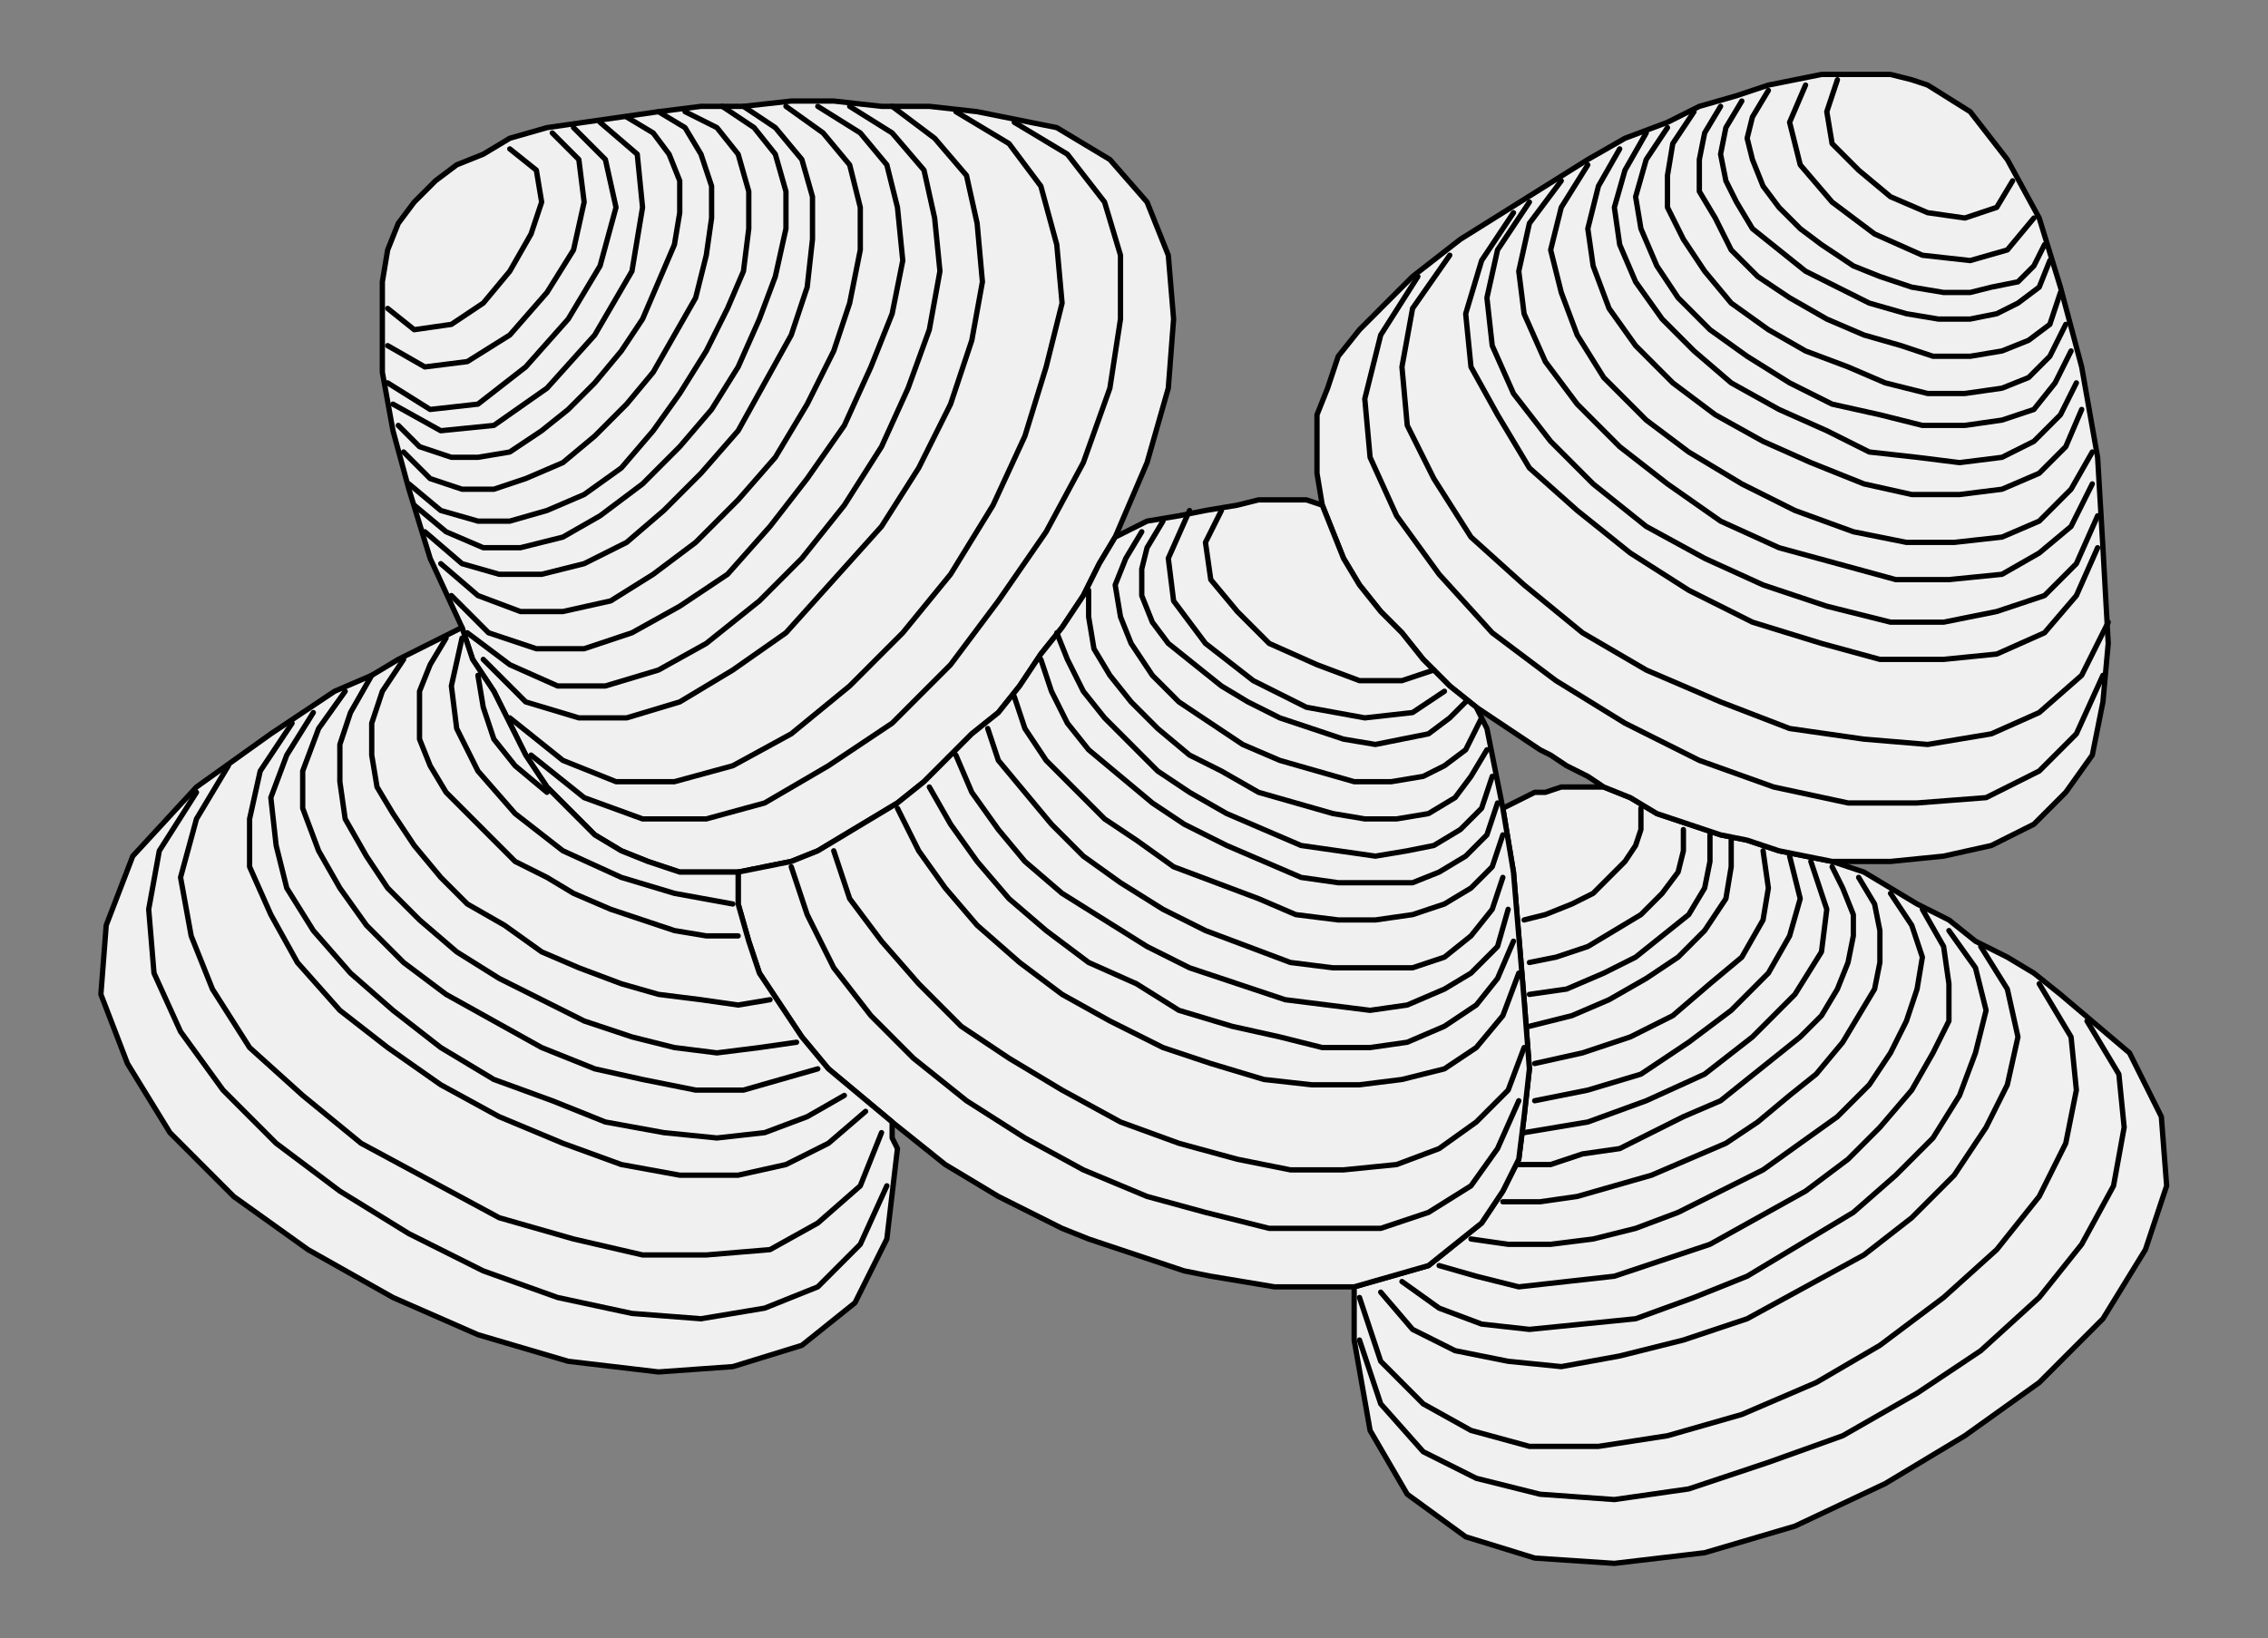 <?xml version="1.0" encoding="UTF-8" standalone="no"?>
<svg
   xmlns:dc="http://purl.org/dc/elements/1.1/"
   xmlns:cc="http://creativecommons.org/ns#"
   xmlns:rdf="http://www.w3.org/1999/02/22-rdf-syntax-ns#"
   xmlns:svg="http://www.w3.org/2000/svg"
   xmlns="http://www.w3.org/2000/svg"
   xmlns:sodipodi="http://sodipodi.sourceforge.net/DTD/sodipodi-0.dtd"
   xmlns:inkscape="http://www.inkscape.org/namespaces/inkscape"
   version="1.0"
   width="90.329mm"
   height="65.264mm"
   id="svg153"
   sodipodi:docname="SEAFD031.WMF">
  <rect width="100%" height="100%" fill="#808080" stroke="none"/>
  <sodipodi:namedview
     pagecolor="#ffffff"
     bordercolor="#666666"
     borderopacity="1"
     objecttolerance="10"
     gridtolerance="10"
     guidetolerance="10"
     inkscape:pageopacity="0"
     inkscape:pageshadow="2"
     inkscape:window-width="640"
     inkscape:window-height="480"
     id="namedview155" />
  <defs
     id="defs3">
    <pattern
       id="WMFhbasepattern"
       patternUnits="userSpaceOnUse"
       width="6"
       height="6"
       x="0"
       y="0" />
  </defs>
  <path
     style="fill:#f0f0f0;fill-rule:evenodd;fill-opacity:1;stroke:#000000;stroke-width:0.799px;stroke-linecap:round;stroke-linejoin:round;stroke-miterlimit:4;stroke-dasharray:none;stroke-opacity:1;"
     d="  M 226.223,121.699   L 227.822,131.306   L 228.621,140.914   L 229.421,150.522   L 230.22,160.931   L 229.421,168.136   L 228.621,174.542   L 226.223,179.345   L 223.026,184.149   L 219.029,187.352   L 215.032,190.555   L 209.436,192.156   L 203.841,193.757   L 203.841,197.76   L 203.841,201.764   L 206.239,215.375   L 211.834,224.982   L 220.628,231.388   L 231.02,234.59   L 243.01,235.391   L 256.6,233.79   L 270.189,229.786   L 283.778,223.381   L 295.769,216.175   L 306.96,208.169   L 316.553,198.561   L 322.948,188.153   L 326.145,178.545   L 325.346,168.136   L 320.55,158.529   L 310.158,149.721   L 306.161,146.519   L 302.164,144.117   L 297.368,141.715   L 293.371,138.512   L 288.575,136.11   L 284.578,133.708   L 280.581,131.306   L 275.785,129.705   L 271.788,128.905   L 267.791,128.104   L 262.995,126.503   L 258.998,125.702   L 254.201,124.101   L 249.405,122.499   L 245.408,120.097   L 241.411,118.496   L 239.013,118.496   L 236.615,118.496   L 235.016,118.496   L 232.618,119.297   L 231.02,119.297   L 229.421,120.097   L 227.822,120.898   L 226.223,121.699  z "
     id="path5" />
  <path
     style="fill:#f0f0f0;fill-rule:evenodd;fill-opacity:1;stroke:#000000;stroke-width:0.799px;stroke-linecap:round;stroke-linejoin:round;stroke-miterlimit:4;stroke-dasharray:none;stroke-opacity:1;"
     d="  M 69.546,94.477   L 71.144,99.281   L 74.342,104.084   L 76.74,108.888   L 79.138,113.692   L 82.336,118.496   L 86.333,122.499   L 89.53,125.702   L 93.527,128.104   L 97.524,129.705   L 102.32,131.306   L 106.317,131.306   L 111.113,131.306   L 115.11,130.506   L 119.107,129.705   L 123.104,128.104   L 127.101,125.702   L 131.098,123.3   L 135.094,120.898   L 139.091,117.695   L 142.289,114.493   L 146.286,110.49   L 150.283,107.287   L 153.48,103.284   L 156.678,98.48   L 159.875,94.477   L 163.073,89.673   L 165.471,84.869   L 167.869,80.866   L 172.665,69.656   L 175.863,58.447   L 176.662,48.039   L 175.863,38.431   L 172.665,30.425   L 167.069,24.019   L 159.076,19.216   L 147.085,16.814   L 139.891,16.013   L 132.696,16.013   L 125.502,15.212   L 119.107,15.212   L 111.913,16.013   L 105.518,16.013   L 99.123,16.814   L 93.527,17.614   L 87.931,18.415   L 82.336,19.216   L 76.74,20.817   L 72.743,23.219   L 68.746,24.82   L 65.549,27.222   L 62.351,30.425   L 59.953,33.627   L 58.354,37.631   L 57.555,42.434   L 57.555,48.84   L 57.555,56.045   L 59.154,64.853   L 61.552,73.66   L 64.749,84.068   L 69.546,94.477  z "
     id="path7" />
  <path
     style="fill:#f0f0f0;fill-rule:evenodd;fill-opacity:1;stroke:#000000;stroke-width:0.799px;stroke-linecap:round;stroke-linejoin:round;stroke-miterlimit:4;stroke-dasharray:none;stroke-opacity:1;"
     d="  M 241.411,118.496   L 245.408,120.097   L 249.405,122.499   L 254.201,124.101   L 258.998,125.702   L 262.995,126.503   L 267.791,128.104   L 271.788,128.905   L 275.785,129.705   L 284.578,129.705   L 292.571,128.905   L 299.766,127.303   L 306.161,124.101   L 310.957,119.297   L 314.954,113.692   L 316.553,105.686   L 317.352,96.879   L 316.553,82.467   L 315.753,68.856   L 313.355,55.245   L 310.158,43.235   L 306.96,32.827   L 302.164,24.019   L 296.568,16.814   L 290.173,12.81   L 287.775,12.01   L 284.578,11.209   L 282.18,11.209   L 278.183,11.209   L 274.186,11.209   L 270.189,12.01   L 266.192,12.81   L 261.396,14.412   L 255.8,16.013   L 251.004,18.415   L 244.609,20.817   L 239.013,24.019   L 232.618,28.023   L 226.223,32.026   L 219.828,36.029   L 212.634,41.634   L 208.637,45.637   L 204.64,49.64   L 201.443,53.644   L 199.844,58.447   L 198.245,62.451   L 198.245,67.255   L 198.245,71.258   L 199.044,76.062   L 200.643,80.065   L 202.242,84.068   L 204.64,88.071   L 207.838,92.075   L 211.035,95.277   L 214.233,99.281   L 218.23,103.284   L 222.226,106.486   L 224.625,108.088   L 227.023,109.689   L 229.421,111.29   L 231.819,112.892   L 233.418,113.692   L 235.816,115.294   L 239.013,116.895   L 241.411,118.496  z "
     id="path9" />
  <path
     style="fill:#f0f0f0;fill-rule:evenodd;fill-opacity:1;stroke:#000000;stroke-width:0.799px;stroke-linecap:round;stroke-linejoin:round;stroke-miterlimit:4;stroke-dasharray:none;stroke-opacity:1;"
     d="  M 189.452,75.261   L 186.254,76.062   L 181.458,76.862   L 177.461,77.663   L 172.665,78.464   L 167.869,80.866   L 165.471,84.869   L 163.073,89.673   L 159.875,94.477   L 156.678,98.48   L 153.48,103.284   L 150.283,107.287   L 146.286,110.49   L 142.289,114.493   L 139.091,117.695   L 135.094,120.898   L 131.098,123.3   L 127.101,125.702   L 123.104,128.104   L 119.107,129.705   L 115.11,130.506   L 111.113,131.306   L 111.113,136.11   L 112.712,141.715   L 114.311,146.519   L 117.508,151.323   L 120.706,156.127   L 124.703,160.931   L 129.499,164.934   L 134.295,168.937   L 138.292,172.14   L 142.289,175.342   L 146.286,177.744   L 150.283,180.146   L 155.079,182.548   L 159.875,184.95   L 163.872,186.551   L 168.668,188.153   L 173.464,189.754   L 178.261,191.355   L 182.258,192.156   L 187.054,192.956   L 191.85,193.757   L 195.847,193.757   L 199.844,193.757   L 203.841,193.757   L 209.436,192.156   L 215.032,190.555   L 219.029,187.352   L 223.026,184.149   L 226.223,179.345   L 228.621,174.542   L 229.421,168.136   L 230.22,160.931   L 229.421,150.522   L 228.621,140.914   L 227.822,131.306   L 226.223,121.699   L 225.424,117.695   L 224.625,113.692   L 223.825,109.689   L 222.226,106.486   L 218.23,103.284   L 214.233,99.281   L 211.035,95.277   L 207.838,92.075   L 204.64,88.071   L 202.242,84.068   L 200.643,80.065   L 199.044,76.062   L 196.646,75.261   L 193.449,75.261   L 189.452,75.261  z "
     id="path11" />
  <path
     style="fill:#f0f0f0;fill-rule:evenodd;fill-opacity:1;stroke:#000000;stroke-width:0.799px;stroke-linecap:round;stroke-linejoin:round;stroke-miterlimit:4;stroke-dasharray:none;stroke-opacity:1;"
     d="  M 64.749,96.879   L 59.953,99.281   L 55.956,101.682   L 50.361,104.084   L 45.564,107.287   L 40.768,110.49   L 35.173,114.493   L 29.577,118.496   L 19.984,128.905   L 15.988,139.313   L 15.188,149.721   L 19.185,160.13   L 25.58,170.538   L 35.173,180.146   L 46.364,188.153   L 59.154,195.358   L 71.944,200.963   L 85.533,204.966   L 99.123,206.568   L 110.314,205.767   L 120.706,202.564   L 128.699,196.159   L 133.496,186.551   L 135.094,172.94   L 134.295,171.339   L 134.295,168.937   L 129.499,164.934   L 124.703,160.931   L 120.706,156.127   L 117.508,151.323   L 114.311,146.519   L 112.712,141.715   L 111.113,136.11   L 111.113,131.306   L 106.317,131.306   L 102.32,131.306   L 97.524,129.705   L 93.527,128.104   L 89.53,125.702   L 86.333,122.499   L 82.336,118.496   L 79.138,113.692   L 76.74,108.888   L 74.342,104.084   L 71.144,99.281   L 69.546,94.477   L 64.749,96.879  z "
     id="path13" />
  <path
     style="fill:none;stroke:#000000;stroke-width:0.799px;stroke-linecap:round;stroke-linejoin:round;stroke-miterlimit:4;stroke-dasharray:none;stroke-opacity:1;"
     d="  M 314.155,153.725   L 318.951,161.731   L 319.75,169.738   L 318.151,178.545   L 313.355,187.352   L 306.96,195.358   L 298.167,203.365   L 288.575,209.77   L 277.383,216.175   L 266.192,220.179   L 254.201,224.182   L 243.01,225.783   L 231.819,224.982   L 222.226,222.581   L 214.233,218.577   L 207.838,211.371   L 204.64,201.764   L 207.838,211.371  "
     id="path15" />
  <path
     style="fill:none;stroke:#000000;stroke-width:0.799px;stroke-linecap:round;stroke-linejoin:round;stroke-miterlimit:4;stroke-dasharray:none;stroke-opacity:1;"
     d="  M 316.553,101.682   L 312.556,110.49   L 306.96,116.094   L 298.966,120.097   L 288.575,120.898   L 278.183,120.898   L 266.991,118.496   L 255.8,114.493   L 244.609,108.888   L 234.217,102.483   L 224.625,95.277   L 216.631,86.47   L 210.236,77.663   L 206.239,68.856   L 205.44,60.049   L 207.838,50.441   L 213.433,41.634   L 207.838,50.441  "
     id="path17" />
  <path
     style="fill:none;stroke:#000000;stroke-width:0.799px;stroke-linecap:round;stroke-linejoin:round;stroke-miterlimit:4;stroke-dasharray:none;stroke-opacity:1;"
     d="  M 133.496,178.545   L 129.499,187.352   L 123.104,193.757   L 115.11,196.96   L 105.518,198.561   L 95.126,197.76   L 83.934,195.358   L 72.743,191.355   L 61.552,185.751   L 51.16,179.345   L 41.568,172.14   L 33.574,164.133   L 27.179,155.326   L 23.182,146.519   L 22.383,136.911   L 23.981,128.104   L 29.577,119.297   L 23.981,128.104  "
     id="path19" />
  <path
     style="fill:none;stroke:#000000;stroke-width:0.799px;stroke-linecap:round;stroke-linejoin:round;stroke-miterlimit:4;stroke-dasharray:none;stroke-opacity:1;"
     d="  M 228.621,165.734   L 225.424,172.94   L 221.427,178.545   L 215.032,182.548   L 207.838,184.95   L 199.844,184.95   L 191.051,184.95   L 181.458,182.548   L 172.665,180.146   L 163.073,176.143   L 154.279,171.339   L 145.486,165.734   L 137.493,159.329   L 131.098,152.924   L 125.502,145.718   L 121.505,137.712   L 119.107,130.506   L 121.505,137.712  "
     id="path21" />
  <path
     style="fill:none;stroke:#000000;stroke-width:0.799px;stroke-linecap:round;stroke-linejoin:round;stroke-miterlimit:4;stroke-dasharray:none;stroke-opacity:1;"
     d="  M 306.96,148.12   L 311.756,156.127   L 312.556,164.133   L 310.957,172.14   L 306.96,180.146   L 300.565,188.153   L 292.571,195.358   L 282.979,202.564   L 273.386,208.169   L 262.195,212.973   L 251.004,216.175   L 240.612,217.777   L 230.22,217.777   L 221.427,215.375   L 214.233,211.371   L 207.838,204.966   L 204.64,195.358   L 207.838,204.966  "
     id="path23" />
  <path
     style="fill:none;stroke:#000000;stroke-width:0.799px;stroke-linecap:round;stroke-linejoin:round;stroke-miterlimit:4;stroke-dasharray:none;stroke-opacity:1;"
     d="  M 317.352,93.676   L 313.355,101.682   L 306.96,107.287   L 299.766,110.49   L 290.173,112.091   L 280.581,111.29   L 269.39,109.689   L 258.998,105.686   L 247.806,100.882   L 238.214,95.277   L 229.421,88.071   L 221.427,80.866   L 215.831,72.058   L 211.834,64.052   L 211.035,55.245   L 212.634,46.438   L 218.23,38.431   L 212.634,46.438  "
     id="path25" />
  <path
     style="fill:none;stroke:#000000;stroke-width:0.799px;stroke-linecap:round;stroke-linejoin:round;stroke-miterlimit:4;stroke-dasharray:none;stroke-opacity:1;"
     d="  M 132.696,170.538   L 129.499,178.545   L 123.104,184.149   L 115.909,188.153   L 106.317,188.953   L 96.724,188.953   L 86.333,186.551   L 75.141,183.349   L 64.749,177.744   L 54.358,172.14   L 45.564,164.934   L 37.571,157.728   L 31.975,148.921   L 28.778,140.914   L 27.179,132.107   L 29.577,123.3   L 34.373,115.294   L 29.577,123.3  "
     id="path27" />
  <path
     style="fill:none;stroke:#000000;stroke-width:0.799px;stroke-linecap:round;stroke-linejoin:round;stroke-miterlimit:4;stroke-dasharray:none;stroke-opacity:1;"
     d="  M 152.681,18.415   L 160.674,23.219   L 166.27,30.425   L 168.668,38.431   L 168.668,48.039   L 167.069,58.447   L 163.073,69.656   L 157.477,80.065   L 150.283,90.473   L 143.088,100.081   L 134.295,108.888   L 124.703,115.294   L 115.11,120.898   L 106.317,123.3   L 96.724,123.3   L 87.931,120.097   L 79.938,113.692   L 87.931,120.097  "
     id="path29" />
  <path
     style="fill:none;stroke:#000000;stroke-width:0.799px;stroke-linecap:round;stroke-linejoin:round;stroke-miterlimit:4;stroke-dasharray:none;stroke-opacity:1;"
     d="  M 229.421,157.728   L 227.023,164.133   L 222.226,168.937   L 216.631,172.94   L 210.236,175.342   L 202.242,176.143   L 194.248,176.143   L 186.254,174.542   L 177.461,172.14   L 168.668,168.937   L 159.875,164.133   L 151.881,159.329   L 144.687,154.525   L 138.292,148.12   L 132.696,141.715   L 127.9,135.31   L 125.502,128.104   L 127.9,135.31  "
     id="path31" />
  <path
     style="fill:none;stroke:#000000;stroke-width:0.799px;stroke-linecap:round;stroke-linejoin:round;stroke-miterlimit:4;stroke-dasharray:none;stroke-opacity:1;"
     d="  M 143.888,16.814   L 151.881,21.618   L 156.678,28.023   L 159.076,36.83   L 159.875,45.637   L 157.477,55.245   L 154.279,65.653   L 149.483,76.062   L 143.088,86.47   L 135.894,95.277   L 127.9,103.284   L 119.107,110.49   L 110.314,115.294   L 101.521,117.695   L 92.728,117.695   L 84.734,114.493   L 76.74,108.088   L 84.734,114.493  "
     id="path33" />
  <path
     style="fill:none;stroke:#000000;stroke-width:0.799px;stroke-linecap:round;stroke-linejoin:round;stroke-miterlimit:4;stroke-dasharray:none;stroke-opacity:1;"
     d="  M 298.167,142.516   L 302.164,148.921   L 303.763,156.127   L 302.164,163.332   L 298.966,169.738   L 294.17,176.944   L 287.775,183.349   L 280.581,188.953   L 271.788,193.757   L 262.995,198.561   L 253.402,201.764   L 243.81,204.166   L 235.016,205.767   L 227.023,204.966   L 219.029,203.365   L 212.634,200.162   L 207.838,194.558   L 212.634,200.162  "
     id="path35" />
  <path
     style="fill:none;stroke:#000000;stroke-width:0.799px;stroke-linecap:round;stroke-linejoin:round;stroke-miterlimit:4;stroke-dasharray:none;stroke-opacity:1;"
     d="  M 315.753,82.467   L 312.556,89.673   L 307.76,95.277   L 300.565,98.48   L 292.571,99.281   L 282.979,99.281   L 274.186,96.879   L 263.794,93.676   L 254.201,88.872   L 245.408,83.268   L 237.415,76.862   L 230.22,70.457   L 225.424,62.451   L 221.427,55.245   L 220.628,47.238   L 223.026,39.232   L 227.822,32.026   L 223.026,39.232  "
     id="path37" />
  <path
     style="fill:none;stroke:#000000;stroke-width:0.799px;stroke-linecap:round;stroke-linejoin:round;stroke-miterlimit:4;stroke-dasharray:none;stroke-opacity:1;"
     d="  M 228.621,146.519   L 226.223,152.924   L 222.226,157.728   L 217.43,160.931   L 211.035,162.532   L 204.64,163.332   L 197.446,163.332   L 190.251,162.532   L 182.258,160.13   L 175.063,157.728   L 167.069,153.725   L 159.875,149.721   L 153.48,144.918   L 147.085,139.313   L 142.289,133.708   L 138.292,128.104   L 135.094,121.699   L 138.292,128.104  "
     id="path39" />
  <path
     style="fill:none;stroke:#000000;stroke-width:0.799px;stroke-linecap:round;stroke-linejoin:round;stroke-miterlimit:4;stroke-dasharray:none;stroke-opacity:1;"
     d="  M 130.298,167.336   L 124.703,172.14   L 118.308,175.342   L 111.113,176.944   L 102.32,176.944   L 93.527,175.342   L 84.734,172.14   L 75.141,168.136   L 66.348,163.332   L 58.354,157.728   L 51.16,152.123   L 44.765,144.918   L 40.768,137.712   L 37.571,130.506   L 37.571,123.3   L 39.169,116.094   L 43.966,108.888   L 39.169,116.094  "
     id="path41" />
  <path
     style="fill:none;stroke:#000000;stroke-width:0.799px;stroke-linecap:round;stroke-linejoin:round;stroke-miterlimit:4;stroke-dasharray:none;stroke-opacity:1;"
     d="  M 315.753,77.663   L 312.556,84.869   L 307.76,89.673   L 300.565,92.075   L 292.571,93.676   L 284.578,93.676   L 274.985,91.274   L 265.393,88.071   L 256.6,84.068   L 247.806,79.264   L 239.813,72.859   L 233.418,66.454   L 227.822,59.248   L 224.625,52.042   L 223.825,44.836   L 225.424,37.631   L 230.22,30.425   L 225.424,37.631  "
     id="path43" />
  <path
     style="fill:none;stroke:#000000;stroke-width:0.799px;stroke-linecap:round;stroke-linejoin:round;stroke-miterlimit:4;stroke-dasharray:none;stroke-opacity:1;"
     d="  M 134.295,16.013   L 140.69,20.817   L 145.486,26.421   L 147.085,33.627   L 147.884,42.434   L 146.286,51.242   L 143.088,60.849   L 138.292,70.457   L 132.696,79.264   L 125.502,87.271   L 118.308,95.277   L 110.314,100.882   L 102.32,105.686   L 94.326,108.088   L 87.132,108.088   L 79.138,105.686   L 72.743,99.281   L 79.138,105.686  "
     id="path45" />
  <path
     style="fill:none;stroke:#000000;stroke-width:0.799px;stroke-linecap:round;stroke-linejoin:round;stroke-miterlimit:4;stroke-dasharray:none;stroke-opacity:1;"
     d="  M 227.822,141.715   L 225.424,147.319   L 222.226,151.323   L 217.43,154.525   L 211.834,156.927   L 206.239,157.728   L 199.044,157.728   L 192.649,156.127   L 185.455,154.525   L 177.461,152.123   L 171.066,148.12   L 163.872,144.918   L 157.477,140.114   L 151.881,135.31   L 147.085,129.705   L 143.088,124.101   L 139.891,118.496   L 143.088,124.101  "
     id="path47" />
  <path
     style="fill:none;stroke:#000000;stroke-width:0.799px;stroke-linecap:round;stroke-linejoin:round;stroke-miterlimit:4;stroke-dasharray:none;stroke-opacity:1;"
     d="  M 293.371,140.114   L 297.368,145.718   L 298.966,152.123   L 297.368,158.529   L 294.97,164.934   L 290.973,171.339   L 285.377,176.944   L 278.982,182.548   L 270.988,187.352   L 262.995,192.156   L 255.001,195.358   L 246.208,198.561   L 238.214,199.362   L 230.22,200.162   L 223.026,199.362   L 216.631,196.96   L 211.035,192.956   L 216.631,196.96  "
     id="path49" />
  <path
     style="fill:none;stroke:#000000;stroke-width:0.799px;stroke-linecap:round;stroke-linejoin:round;stroke-miterlimit:4;stroke-dasharray:none;stroke-opacity:1;"
     d="  M 127.9,16.013   L 134.295,20.016   L 139.091,25.621   L 140.69,32.827   L 141.489,40.833   L 139.891,49.64   L 136.693,58.447   L 132.696,67.255   L 127.101,76.062   L 120.706,84.068   L 114.311,90.473   L 106.317,96.879   L 99.123,100.882   L 91.129,103.284   L 83.934,103.284   L 76.74,100.081   L 70.345,95.277   L 76.74,100.081  "
     id="path51" />
  <path
     style="fill:none;stroke:#000000;stroke-width:0.799px;stroke-linecap:round;stroke-linejoin:round;stroke-miterlimit:4;stroke-dasharray:none;stroke-opacity:1;"
     d="  M 314.954,72.859   L 311.756,79.264   L 306.96,83.268   L 301.365,86.47   L 293.371,87.271   L 285.377,87.271   L 276.584,84.869   L 267.791,82.467   L 258.998,78.464   L 251.004,72.859   L 243.81,67.255   L 237.415,60.849   L 232.618,54.444   L 229.421,47.238   L 228.621,40.833   L 230.22,33.627   L 235.016,27.222   L 230.22,33.627  "
     id="path53" />
  <path
     style="fill:none;stroke:#000000;stroke-width:0.799px;stroke-linecap:round;stroke-linejoin:round;stroke-miterlimit:4;stroke-dasharray:none;stroke-opacity:1;"
     d="  M 127.101,164.934   L 121.505,168.136   L 115.11,170.538   L 107.916,171.339   L 99.922,170.538   L 91.129,168.937   L 83.135,165.734   L 74.342,162.532   L 66.348,157.728   L 59.154,152.123   L 52.759,146.519   L 47.163,140.114   L 43.166,133.708   L 41.568,127.303   L 40.768,120.097   L 43.166,113.692   L 47.163,107.287   L 43.166,113.692  "
     id="path55" />
  <path
     style="fill:none;stroke:#000000;stroke-width:0.799px;stroke-linecap:round;stroke-linejoin:round;stroke-miterlimit:4;stroke-dasharray:none;stroke-opacity:1;"
     d="  M 227.023,136.911   L 225.424,142.516   L 221.427,146.519   L 217.43,148.921   L 211.834,151.323   L 206.239,152.123   L 199.844,151.323   L 193.449,150.522   L 186.254,148.12   L 179.06,145.718   L 172.665,142.516   L 166.27,138.512   L 159.875,134.509   L 154.279,129.705   L 150.283,124.901   L 146.286,119.297   L 143.888,113.692   L 146.286,119.297  "
     id="path57" />
  <path
     style="fill:none;stroke:#000000;stroke-width:0.799px;stroke-linecap:round;stroke-linejoin:round;stroke-miterlimit:4;stroke-dasharray:none;stroke-opacity:1;"
     d="  M 123.104,16.013   L 129.499,20.016   L 133.496,24.82   L 135.094,31.225   L 135.894,39.232   L 134.295,47.238   L 131.098,55.245   L 127.101,64.052   L 121.505,72.058   L 115.909,79.264   L 109.514,86.47   L 102.32,91.274   L 95.126,95.277   L 87.931,97.679   L 80.737,97.679   L 73.543,95.277   L 67.947,89.673   L 73.543,95.277  "
     id="path59" />
  <path
     style="fill:none;stroke:#000000;stroke-width:0.799px;stroke-linecap:round;stroke-linejoin:round;stroke-miterlimit:4;stroke-dasharray:none;stroke-opacity:1;"
     d="  M 314.954,68.055   L 311.756,73.66   L 306.96,78.464   L 301.365,80.866   L 294.17,81.666   L 286.976,81.666   L 278.982,80.065   L 270.189,76.862   L 262.195,72.859   L 254.201,68.055   L 247.806,63.251   L 241.411,56.846   L 237.415,50.441   L 235.016,44.036   L 233.418,37.631   L 235.016,31.225   L 239.013,24.82   L 235.016,31.225  "
     id="path61" />
  <path
     style="fill:none;stroke:#000000;stroke-width:0.799px;stroke-linecap:round;stroke-linejoin:round;stroke-miterlimit:4;stroke-dasharray:none;stroke-opacity:1;"
     d="  M 226.223,132.107   L 224.625,136.911   L 221.427,140.914   L 217.43,144.117   L 212.634,145.718   L 207.038,145.718   L 200.643,145.718   L 194.248,144.918   L 187.853,142.516   L 181.458,140.114   L 175.063,136.911   L 168.668,132.908   L 163.073,128.905   L 158.276,124.101   L 154.279,119.297   L 150.283,114.493   L 148.684,109.689   L 150.283,114.493  "
     id="path63" />
  <path
     style="fill:none;stroke:#000000;stroke-width:0.799px;stroke-linecap:round;stroke-linejoin:round;stroke-miterlimit:4;stroke-dasharray:none;stroke-opacity:1;"
     d="  M 123.104,160.931   L 117.508,162.532   L 111.913,164.133   L 104.718,164.133   L 96.724,162.532   L 89.53,160.931   L 81.536,157.728   L 74.342,153.725   L 67.148,149.721   L 60.753,144.918   L 55.157,139.313   L 51.16,133.708   L 47.963,128.104   L 45.564,121.699   L 45.564,116.094   L 47.963,109.689   L 51.959,104.084   L 47.963,109.689  "
     id="path65" />
  <path
     style="fill:none;stroke:#000000;stroke-width:0.799px;stroke-linecap:round;stroke-linejoin:round;stroke-miterlimit:4;stroke-dasharray:none;stroke-opacity:1;"
     d="  M 289.374,136.911   L 292.571,142.516   L 293.371,148.12   L 293.371,153.725   L 290.973,158.529   L 287.775,164.133   L 282.979,169.738   L 278.183,174.542   L 271.788,179.345   L 264.593,183.349   L 257.399,187.352   L 250.205,189.754   L 243.01,192.156   L 235.816,192.956   L 228.621,193.757   L 222.226,192.156   L 216.631,190.555   L 222.226,192.156  "
     id="path67" />
  <path
     style="fill:none;stroke:#000000;stroke-width:0.799px;stroke-linecap:round;stroke-linejoin:round;stroke-miterlimit:4;stroke-dasharray:none;stroke-opacity:1;"
     d="  M 118.308,16.013   L 123.903,20.016   L 127.9,24.82   L 129.499,31.225   L 129.499,37.631   L 127.9,45.637   L 125.502,52.843   L 121.505,60.849   L 116.709,68.856   L 111.113,75.261   L 104.718,81.666   L 98.323,86.47   L 91.928,90.473   L 84.734,92.075   L 78.339,92.075   L 71.944,89.673   L 66.348,84.869   L 71.944,89.673  "
     id="path69" />
  <path
     style="fill:none;stroke:#000000;stroke-width:0.799px;stroke-linecap:round;stroke-linejoin:round;stroke-miterlimit:4;stroke-dasharray:none;stroke-opacity:1;"
     d="  M 313.355,61.65   L 310.957,67.255   L 306.96,71.258   L 301.365,73.66   L 294.97,74.46   L 287.775,74.46   L 280.581,72.859   L 272.587,69.656   L 265.393,66.454   L 258.198,62.451   L 251.803,57.647   L 246.208,52.042   L 242.211,46.438   L 239.813,40.032   L 239.013,34.428   L 240.612,28.023   L 243.81,22.418   L 240.612,28.023  "
     id="path71" />
  <path
     style="fill:none;stroke:#000000;stroke-width:0.799px;stroke-linecap:round;stroke-linejoin:round;stroke-miterlimit:4;stroke-dasharray:none;stroke-opacity:1;"
     d="  M 226.223,125.702   L 224.625,130.506   L 221.427,133.708   L 217.43,136.11   L 212.634,137.712   L 207.038,138.512   L 201.443,138.512   L 195.048,137.712   L 189.452,135.31   L 183.057,132.908   L 176.662,130.506   L 171.066,126.503   L 166.27,123.3   L 161.474,118.496   L 157.477,114.493   L 154.279,109.689   L 152.681,104.885   L 154.279,109.689  "
     id="path73" />
  <path
     style="fill:none;stroke:#000000;stroke-width:0.799px;stroke-linecap:round;stroke-linejoin:round;stroke-miterlimit:4;stroke-dasharray:none;stroke-opacity:1;"
     d="  M 111.913,16.013   L 116.709,19.216   L 120.706,24.019   L 122.304,29.624   L 122.304,36.029   L 121.505,43.235   L 119.107,50.441   L 115.11,57.647   L 111.113,64.853   L 105.518,71.258   L 99.922,76.862   L 94.326,81.666   L 87.931,84.869   L 81.536,86.47   L 75.141,86.47   L 69.546,84.869   L 63.95,80.065   L 69.546,84.869  "
     id="path75" />
  <path
     style="fill:none;stroke:#000000;stroke-width:0.799px;stroke-linecap:round;stroke-linejoin:round;stroke-miterlimit:4;stroke-dasharray:none;stroke-opacity:1;"
     d="  M 312.556,57.647   L 310.158,62.451   L 306.161,66.454   L 301.365,68.856   L 294.97,69.656   L 288.575,68.856   L 281.38,68.055   L 274.985,64.853   L 267.791,61.65   L 260.596,57.647   L 255.001,52.843   L 250.205,48.039   L 246.208,42.434   L 243.81,36.83   L 243.01,31.225   L 244.609,25.621   L 247.806,20.016   L 244.609,25.621  "
     id="path77" />
  <path
     style="fill:none;stroke:#000000;stroke-width:0.799px;stroke-linecap:round;stroke-linejoin:round;stroke-miterlimit:4;stroke-dasharray:none;stroke-opacity:1;"
     d="  M 225.424,120.898   L 223.825,125.702   L 220.628,128.905   L 216.631,131.306   L 212.634,132.908   L 207.038,132.908   L 201.443,132.908   L 195.847,132.107   L 190.251,129.705   L 184.656,127.303   L 178.261,124.101   L 173.464,120.898   L 168.668,116.895   L 163.872,112.892   L 160.674,108.888   L 158.276,104.084   L 156.678,99.281   L 158.276,104.084  "
     id="path79" />
  <path
     style="fill:none;stroke:#000000;stroke-width:0.799px;stroke-linecap:round;stroke-linejoin:round;stroke-miterlimit:4;stroke-dasharray:none;stroke-opacity:1;"
     d="  M 119.906,156.927   L 114.311,157.728   L 107.916,158.529   L 101.521,157.728   L 95.126,156.127   L 87.931,153.725   L 81.536,150.522   L 75.141,147.319   L 68.746,143.316   L 63.151,138.512   L 58.354,133.708   L 55.157,128.905   L 51.959,123.3   L 51.16,117.695   L 51.16,112.091   L 52.759,107.287   L 55.956,101.682   L 52.759,107.287  "
     id="path81" />
  <path
     style="fill:none;stroke:#000000;stroke-width:0.799px;stroke-linecap:round;stroke-linejoin:round;stroke-miterlimit:4;stroke-dasharray:none;stroke-opacity:1;"
     d="  M 284.578,134.509   L 287.775,139.313   L 289.374,144.117   L 288.575,148.921   L 286.976,153.725   L 284.578,158.529   L 281.38,163.332   L 276.584,168.136   L 270.988,172.14   L 265.393,176.143   L 258.998,179.345   L 252.603,182.548   L 246.208,184.95   L 239.813,186.551   L 233.418,187.352   L 227.023,187.352   L 221.427,186.551   L 227.023,187.352  "
     id="path83" />
  <path
     style="fill:none;stroke:#000000;stroke-width:0.799px;stroke-linecap:round;stroke-linejoin:round;stroke-miterlimit:4;stroke-dasharray:none;stroke-opacity:1;"
     d="  M 108.715,16.013   L 113.511,19.216   L 116.709,23.219   L 118.308,28.823   L 118.308,34.428   L 116.709,41.634   L 114.311,48.039   L 111.113,55.245   L 107.116,61.65   L 102.32,67.255   L 96.724,72.859   L 90.329,77.663   L 84.734,80.866   L 78.339,82.467   L 72.743,82.467   L 67.148,80.065   L 62.351,76.062   L 67.148,80.065  "
     id="path85" />
  <path
     style="fill:none;stroke:#000000;stroke-width:0.799px;stroke-linecap:round;stroke-linejoin:round;stroke-miterlimit:4;stroke-dasharray:none;stroke-opacity:1;"
     d="  M 311.756,52.843   L 309.358,57.647   L 306.161,61.65   L 301.365,63.251   L 295.769,64.052   L 289.374,64.052   L 282.979,62.451   L 275.785,60.849   L 269.39,57.647   L 262.995,53.644   L 257.399,49.64   L 252.603,44.836   L 249.405,40.032   L 247.007,34.428   L 246.208,29.624   L 247.806,24.019   L 251.004,19.216   L 247.806,24.019  "
     id="path87" />
  <path
     style="fill:none;stroke:#000000;stroke-width:0.799px;stroke-linecap:round;stroke-linejoin:round;stroke-miterlimit:4;stroke-dasharray:none;stroke-opacity:1;"
     d="  M 224.625,116.895   L 223.026,121.699   L 219.828,124.901   L 215.831,127.303   L 211.834,128.104   L 207.038,128.905   L 201.443,128.104   L 195.847,127.303   L 190.251,124.901   L 184.656,122.499   L 179.06,119.297   L 174.264,116.094   L 170.267,112.091   L 166.27,108.088   L 163.073,104.084   L 160.674,99.281   L 159.076,95.277   L 160.674,99.281  "
     id="path89" />
  <path
     style="fill:none;stroke:#000000;stroke-width:0.799px;stroke-linecap:round;stroke-linejoin:round;stroke-miterlimit:4;stroke-dasharray:none;stroke-opacity:1;"
     d="  M 103.119,16.814   L 107.916,19.216   L 111.113,23.219   L 112.712,28.823   L 112.712,34.428   L 111.913,40.833   L 109.514,46.438   L 106.317,52.843   L 102.32,59.248   L 98.323,64.853   L 93.527,70.457   L 87.931,74.46   L 82.336,76.862   L 76.74,78.464   L 71.944,78.464   L 66.348,76.862   L 61.552,72.859   L 66.348,76.862  "
     id="path91" />
  <path
     style="fill:none;stroke:#000000;stroke-width:0.799px;stroke-linecap:round;stroke-linejoin:round;stroke-miterlimit:4;stroke-dasharray:none;stroke-opacity:1;"
     d="  M 115.909,150.522   L 111.113,151.323   L 105.518,150.522   L 99.123,149.721   L 93.527,148.12   L 87.132,145.718   L 81.536,143.316   L 75.941,139.313   L 70.345,136.11   L 66.348,132.107   L 62.351,127.303   L 59.154,122.499   L 56.756,118.496   L 55.956,113.692   L 55.956,108.888   L 57.555,104.084   L 60.753,99.281   L 57.555,104.084  "
     id="path93" />
  <path
     style="fill:none;stroke:#000000;stroke-width:0.799px;stroke-linecap:round;stroke-linejoin:round;stroke-miterlimit:4;stroke-dasharray:none;stroke-opacity:1;"
     d="  M 310.957,48.84   L 308.559,53.644   L 305.361,56.846   L 301.365,58.447   L 295.769,59.248   L 290.173,59.248   L 283.778,57.647   L 278.183,55.245   L 271.788,52.843   L 266.192,49.64   L 260.596,45.637   L 256.6,40.833   L 253.402,36.029   L 251.004,31.225   L 251.004,26.421   L 251.803,21.618   L 255.001,16.814   L 251.803,21.618  "
     id="path95" />
  <path
     style="fill:none;stroke:#000000;stroke-width:0.799px;stroke-linecap:round;stroke-linejoin:round;stroke-miterlimit:4;stroke-dasharray:none;stroke-opacity:1;"
     d="  M 223.825,112.892   L 221.427,116.895   L 219.029,120.097   L 215.032,122.499   L 210.236,123.3   L 205.44,123.3   L 200.643,122.499   L 195.048,120.898   L 189.452,119.297   L 183.856,116.094   L 179.06,113.692   L 174.264,109.689   L 170.267,105.686   L 167.069,101.682   L 164.671,97.679   L 163.872,92.875   L 163.872,88.872   L 163.872,92.875  "
     id="path97" />
  <path
     style="fill:none;stroke:#000000;stroke-width:0.799px;stroke-linecap:round;stroke-linejoin:round;stroke-miterlimit:4;stroke-dasharray:none;stroke-opacity:1;"
     d="  M 99.123,16.814   L 103.119,19.216   L 105.518,23.219   L 107.116,28.023   L 107.116,32.827   L 106.317,38.431   L 104.718,44.836   L 101.521,50.441   L 98.323,56.045   L 94.326,60.849   L 89.53,65.653   L 84.734,69.656   L 79.138,72.058   L 74.342,73.66   L 69.546,73.66   L 64.749,72.058   L 60.753,68.055   L 64.749,72.058  "
     id="path99" />
  <path
     style="fill:none;stroke:#000000;stroke-width:0.799px;stroke-linecap:round;stroke-linejoin:round;stroke-miterlimit:4;stroke-dasharray:none;stroke-opacity:1;"
     d="  M 279.781,132.107   L 282.18,136.11   L 282.979,140.114   L 282.979,144.918   L 282.18,148.921   L 279.781,152.924   L 277.383,156.927   L 273.386,161.731   L 269.39,164.934   L 264.593,168.937   L 259.797,172.14   L 254.201,174.542   L 248.606,176.944   L 243.01,178.545   L 237.415,180.146   L 231.819,180.947   L 226.223,180.947   L 231.819,180.947  "
     id="path101" />
  <path
     style="fill:none;stroke:#000000;stroke-width:0.799px;stroke-linecap:round;stroke-linejoin:round;stroke-miterlimit:4;stroke-dasharray:none;stroke-opacity:1;"
     d="  M 310.158,44.036   L 308.559,48.84   L 305.361,51.242   L 301.365,52.843   L 296.568,53.644   L 290.973,53.644   L 286.176,52.042   L 280.581,50.441   L 274.985,48.039   L 269.39,44.836   L 264.593,41.634   L 260.596,37.631   L 258.198,32.827   L 255.8,28.823   L 255.8,24.019   L 256.6,20.016   L 258.998,16.013   L 256.6,20.016  "
     id="path103" />
  <path
     style="fill:none;stroke:#000000;stroke-width:0.799px;stroke-linecap:round;stroke-linejoin:round;stroke-miterlimit:4;stroke-dasharray:none;stroke-opacity:1;"
     d="  M 223.026,108.088   L 220.628,112.892   L 217.43,115.294   L 214.233,116.895   L 209.436,117.695   L 203.841,117.695   L 198.245,116.094   L 192.649,114.493   L 187.054,112.091   L 182.258,108.888   L 177.461,105.686   L 173.464,101.682   L 170.267,96.879   L 168.668,92.875   L 167.869,88.071   L 169.468,84.068   L 171.866,80.065   L 169.468,84.068  "
     id="path105" />
  <path
     style="fill:none;stroke:#000000;stroke-width:0.799px;stroke-linecap:round;stroke-linejoin:round;stroke-miterlimit:4;stroke-dasharray:none;stroke-opacity:1;"
     d="  M 94.326,17.614   L 98.323,20.016   L 100.721,23.219   L 102.32,27.222   L 102.32,32.026   L 101.521,36.83   L 99.123,42.434   L 96.724,48.039   L 93.527,52.843   L 89.53,57.647   L 85.533,61.65   L 81.536,64.853   L 76.74,68.055   L 71.944,68.856   L 67.947,68.856   L 63.151,67.255   L 59.953,64.052   L 63.151,67.255  "
     id="path107" />
  <path
     style="fill:none;stroke:#000000;stroke-width:0.799px;stroke-linecap:round;stroke-linejoin:round;stroke-miterlimit:4;stroke-dasharray:none;stroke-opacity:1;"
     d="  M 275.785,130.506   L 277.383,133.708   L 278.982,137.712   L 278.982,140.914   L 278.183,144.918   L 276.584,148.921   L 274.186,152.924   L 270.988,156.127   L 266.991,159.329   L 262.995,162.532   L 258.998,165.734   L 253.402,168.136   L 248.606,170.538   L 243.81,172.94   L 238.214,173.741   L 233.418,175.342   L 228.621,175.342   L 233.418,175.342  "
     id="path109" />
  <path
     style="fill:none;stroke:#000000;stroke-width:0.799px;stroke-linecap:round;stroke-linejoin:round;stroke-miterlimit:4;stroke-dasharray:none;stroke-opacity:1;"
     d="  M 308.559,39.232   L 306.96,43.235   L 303.763,45.637   L 300.565,47.238   L 296.568,48.039   L 291.772,48.039   L 286.976,47.238   L 281.38,45.637   L 276.584,43.235   L 271.788,40.833   L 267.791,37.631   L 263.794,34.428   L 261.396,30.425   L 259.797,27.222   L 258.998,23.219   L 259.797,19.216   L 262.195,15.212   L 259.797,19.216  "
     id="path111" />
  <path
     style="fill:none;stroke:#000000;stroke-width:0.799px;stroke-linecap:round;stroke-linejoin:round;stroke-miterlimit:4;stroke-dasharray:none;stroke-opacity:1;"
     d="  M 220.628,105.686   L 218.23,108.088   L 215.032,110.49   L 211.035,111.29   L 207.038,112.091   L 202.242,111.29   L 197.446,109.689   L 192.649,108.088   L 187.853,105.686   L 183.856,103.284   L 179.859,100.081   L 175.863,96.879   L 173.464,93.676   L 171.866,89.673   L 171.866,85.669   L 172.665,82.467   L 175.063,78.464   L 172.665,82.467  "
     id="path113" />
  <path
     style="fill:none;stroke:#000000;stroke-width:0.799px;stroke-linecap:round;stroke-linejoin:round;stroke-miterlimit:4;stroke-dasharray:none;stroke-opacity:1;"
     d="  M 111.113,140.914   L 106.317,140.914   L 101.521,140.114   L 96.724,138.512   L 91.928,136.911   L 86.333,134.509   L 82.336,132.107   L 77.539,129.705   L 73.543,125.702   L 70.345,122.499   L 67.148,119.297   L 64.749,115.294   L 63.151,111.29   L 63.151,108.088   L 63.151,104.084   L 64.749,100.081   L 67.148,96.078   L 64.749,100.081  "
     id="path115" />
  <path
     style="fill:none;stroke:#000000;stroke-width:0.799px;stroke-linecap:round;stroke-linejoin:round;stroke-miterlimit:4;stroke-dasharray:none;stroke-opacity:1;"
     d="  M 90.329,18.415   L 95.925,23.219   L 96.724,31.225   L 95.126,40.833   L 89.53,50.441   L 82.336,58.447   L 74.342,64.052   L 66.348,64.853   L 59.154,60.849   L 66.348,64.853  "
     id="path117" />
  <path
     style="fill:none;stroke:#000000;stroke-width:0.799px;stroke-linecap:round;stroke-linejoin:round;stroke-miterlimit:4;stroke-dasharray:none;stroke-opacity:1;"
     d="  M 272.587,129.705   L 274.985,136.911   L 274.186,143.316   L 270.189,149.721   L 263.794,156.127   L 256.6,161.731   L 247.806,165.734   L 239.013,168.937   L 229.421,170.538   L 239.013,168.937  "
     id="path119" />
  <path
     style="fill:none;stroke:#000000;stroke-width:0.799px;stroke-linecap:round;stroke-linejoin:round;stroke-miterlimit:4;stroke-dasharray:none;stroke-opacity:1;"
     d="  M 307.76,36.83   L 306.161,40.032   L 303.763,42.434   L 299.766,43.235   L 296.568,44.036   L 292.571,44.036   L 287.775,43.235   L 282.979,41.634   L 278.982,40.032   L 274.186,36.83   L 270.988,34.428   L 267.791,31.225   L 265.393,28.023   L 263.794,24.019   L 262.995,20.817   L 263.794,17.614   L 266.192,13.611   L 263.794,17.614  "
     id="path121" />
  <path
     style="fill:none;stroke:#000000;stroke-width:0.799px;stroke-linecap:round;stroke-linejoin:round;stroke-miterlimit:4;stroke-dasharray:none;stroke-opacity:1;"
     d="  M 110.314,136.11   L 101.521,134.509   L 93.527,132.107   L 84.734,128.104   L 77.539,122.499   L 71.944,116.094   L 68.746,109.689   L 67.947,103.284   L 69.546,96.078   L 67.947,103.284  "
     id="path123" />
  <path
     style="fill:none;stroke:#000000;stroke-width:0.799px;stroke-linecap:round;stroke-linejoin:round;stroke-miterlimit:4;stroke-dasharray:none;stroke-opacity:1;"
     d="  M 86.333,19.216   L 91.129,24.019   L 92.728,31.225   L 90.329,40.032   L 85.533,48.039   L 79.138,55.245   L 71.944,60.849   L 64.749,61.65   L 58.354,57.647  "
     id="path125" />
  <path
     style="fill:none;stroke:#000000;stroke-width:0.799px;stroke-linecap:round;stroke-linejoin:round;stroke-miterlimit:4;stroke-dasharray:none;stroke-opacity:1;"
     d="  M 217.43,104.084   L 212.634,107.287   L 205.44,108.088   L 196.646,106.486   L 188.653,102.483   L 181.458,96.879   L 176.662,90.473   L 175.863,84.068   L 179.06,76.862   L 175.863,84.068  "
     id="path127" />
  <path
     style="fill:none;stroke:#000000;stroke-width:0.799px;stroke-linecap:round;stroke-linejoin:round;stroke-miterlimit:4;stroke-dasharray:none;stroke-opacity:1;"
     d="  M 269.39,128.905   L 270.988,135.31   L 269.39,140.914   L 266.192,146.519   L 260.596,152.123   L 254.201,156.927   L 247.007,161.731   L 239.013,164.133   L 231.02,165.734   L 239.013,164.133  "
     id="path129" />
  <path
     style="fill:none;stroke:#000000;stroke-width:0.799px;stroke-linecap:round;stroke-linejoin:round;stroke-miterlimit:4;stroke-dasharray:none;stroke-opacity:1;"
     d="  M 306.161,32.827   L 302.164,37.631   L 296.568,39.232   L 289.374,38.431   L 282.18,35.229   L 275.785,30.425   L 270.988,24.82   L 269.39,18.415   L 271.788,12.81   L 269.39,18.415  "
     id="path131" />
  <path
     style="fill:none;stroke:#000000;stroke-width:0.799px;stroke-linecap:round;stroke-linejoin:round;stroke-miterlimit:4;stroke-dasharray:none;stroke-opacity:1;"
     d="  M 265.393,128.104   L 266.192,133.708   L 265.393,138.512   L 262.195,144.117   L 257.399,148.12   L 251.803,152.924   L 245.408,156.127   L 238.214,158.529   L 231.02,160.13   L 238.214,158.529  "
     id="path133" />
  <path
     style="fill:none;stroke:#000000;stroke-width:0.799px;stroke-linecap:round;stroke-linejoin:round;stroke-miterlimit:4;stroke-dasharray:none;stroke-opacity:1;"
     d="  M 83.135,20.016   L 87.132,24.019   L 87.931,30.425   L 86.333,37.631   L 82.336,44.036   L 76.74,50.441   L 70.345,54.444   L 63.95,55.245   L 58.354,52.042  "
     id="path135" />
  <path
     style="fill:none;stroke:#000000;stroke-width:0.799px;stroke-linecap:round;stroke-linejoin:round;stroke-miterlimit:4;stroke-dasharray:none;stroke-opacity:1;"
     d="  M 215.831,100.882   L 211.035,102.483   L 204.64,102.483   L 198.245,100.081   L 191.051,96.879   L 186.254,92.075   L 182.258,87.271   L 181.458,81.666   L 183.856,76.862   L 181.458,81.666  "
     id="path137" />
  <path
     style="fill:none;stroke:#000000;stroke-width:0.799px;stroke-linecap:round;stroke-linejoin:round;stroke-miterlimit:4;stroke-dasharray:none;stroke-opacity:1;"
     d="  M 260.596,126.503   L 260.596,130.506   L 259.797,135.31   L 256.6,140.114   L 252.603,144.117   L 247.806,147.319   L 242.211,150.522   L 236.615,152.924   L 230.22,154.525   L 236.615,152.924  "
     id="path139" />
  <path
     style="fill:none;stroke:#000000;stroke-width:0.799px;stroke-linecap:round;stroke-linejoin:round;stroke-miterlimit:4;stroke-dasharray:none;stroke-opacity:1;"
     d="  M 302.963,27.222   L 300.565,31.225   L 295.769,32.827   L 290.173,32.026   L 284.578,29.624   L 279.781,25.621   L 275.785,21.618   L 274.985,16.814   L 276.584,12.01   L 274.985,16.814  "
     id="path141" />
  <path
     style="fill:none;stroke:#000000;stroke-width:0.799px;stroke-linecap:round;stroke-linejoin:round;stroke-miterlimit:4;stroke-dasharray:none;stroke-opacity:1;"
     d="  M 76.74,22.418   L 80.737,25.621   L 81.536,30.425   L 79.938,35.229   L 76.74,40.833   L 72.743,45.637   L 67.947,48.84   L 62.351,49.64   L 58.354,46.438  "
     id="path143" />
  <path
     style="fill:none;stroke:#000000;stroke-width:0.799px;stroke-linecap:round;stroke-linejoin:round;stroke-miterlimit:4;stroke-dasharray:none;stroke-opacity:1;"
     d="  M 257.399,125.702   L 257.399,129.705   L 256.6,133.708   L 254.201,137.712   L 250.205,140.914   L 246.208,144.117   L 241.411,146.519   L 235.816,148.921   L 230.22,149.721   L 235.816,148.921  "
     id="path145" />
  <path
     style="fill:none;stroke:#000000;stroke-width:0.799px;stroke-linecap:round;stroke-linejoin:round;stroke-miterlimit:4;stroke-dasharray:none;stroke-opacity:1;"
     d="  M 253.402,124.901   L 253.402,128.104   L 252.603,131.306   L 250.205,134.509   L 247.007,137.712   L 243.01,140.114   L 239.013,142.516   L 234.217,144.117   L 230.22,144.918   L 234.217,144.117  "
     id="path147" />
  <path
     style="fill:none;stroke:#000000;stroke-width:0.799px;stroke-linecap:round;stroke-linejoin:round;stroke-miterlimit:4;stroke-dasharray:none;stroke-opacity:1;"
     d="  M 247.007,121.699   L 247.007,124.901   L 246.208,127.303   L 244.609,129.705   L 242.211,132.107   L 239.813,134.509   L 236.615,136.11   L 232.618,137.712   L 229.421,138.512   L 232.618,137.712  "
     id="path149" />
  <path
     style="fill:none;stroke:#000000;stroke-width:0.799px;stroke-linecap:round;stroke-linejoin:round;stroke-miterlimit:4;stroke-dasharray:none;stroke-opacity:1;"
     d="  M 82.336,119.297   L 77.539,115.294   L 74.342,111.29   L 72.743,106.486   L 71.944,101.682   L 72.743,106.486  "
     id="path151" />
</svg>
